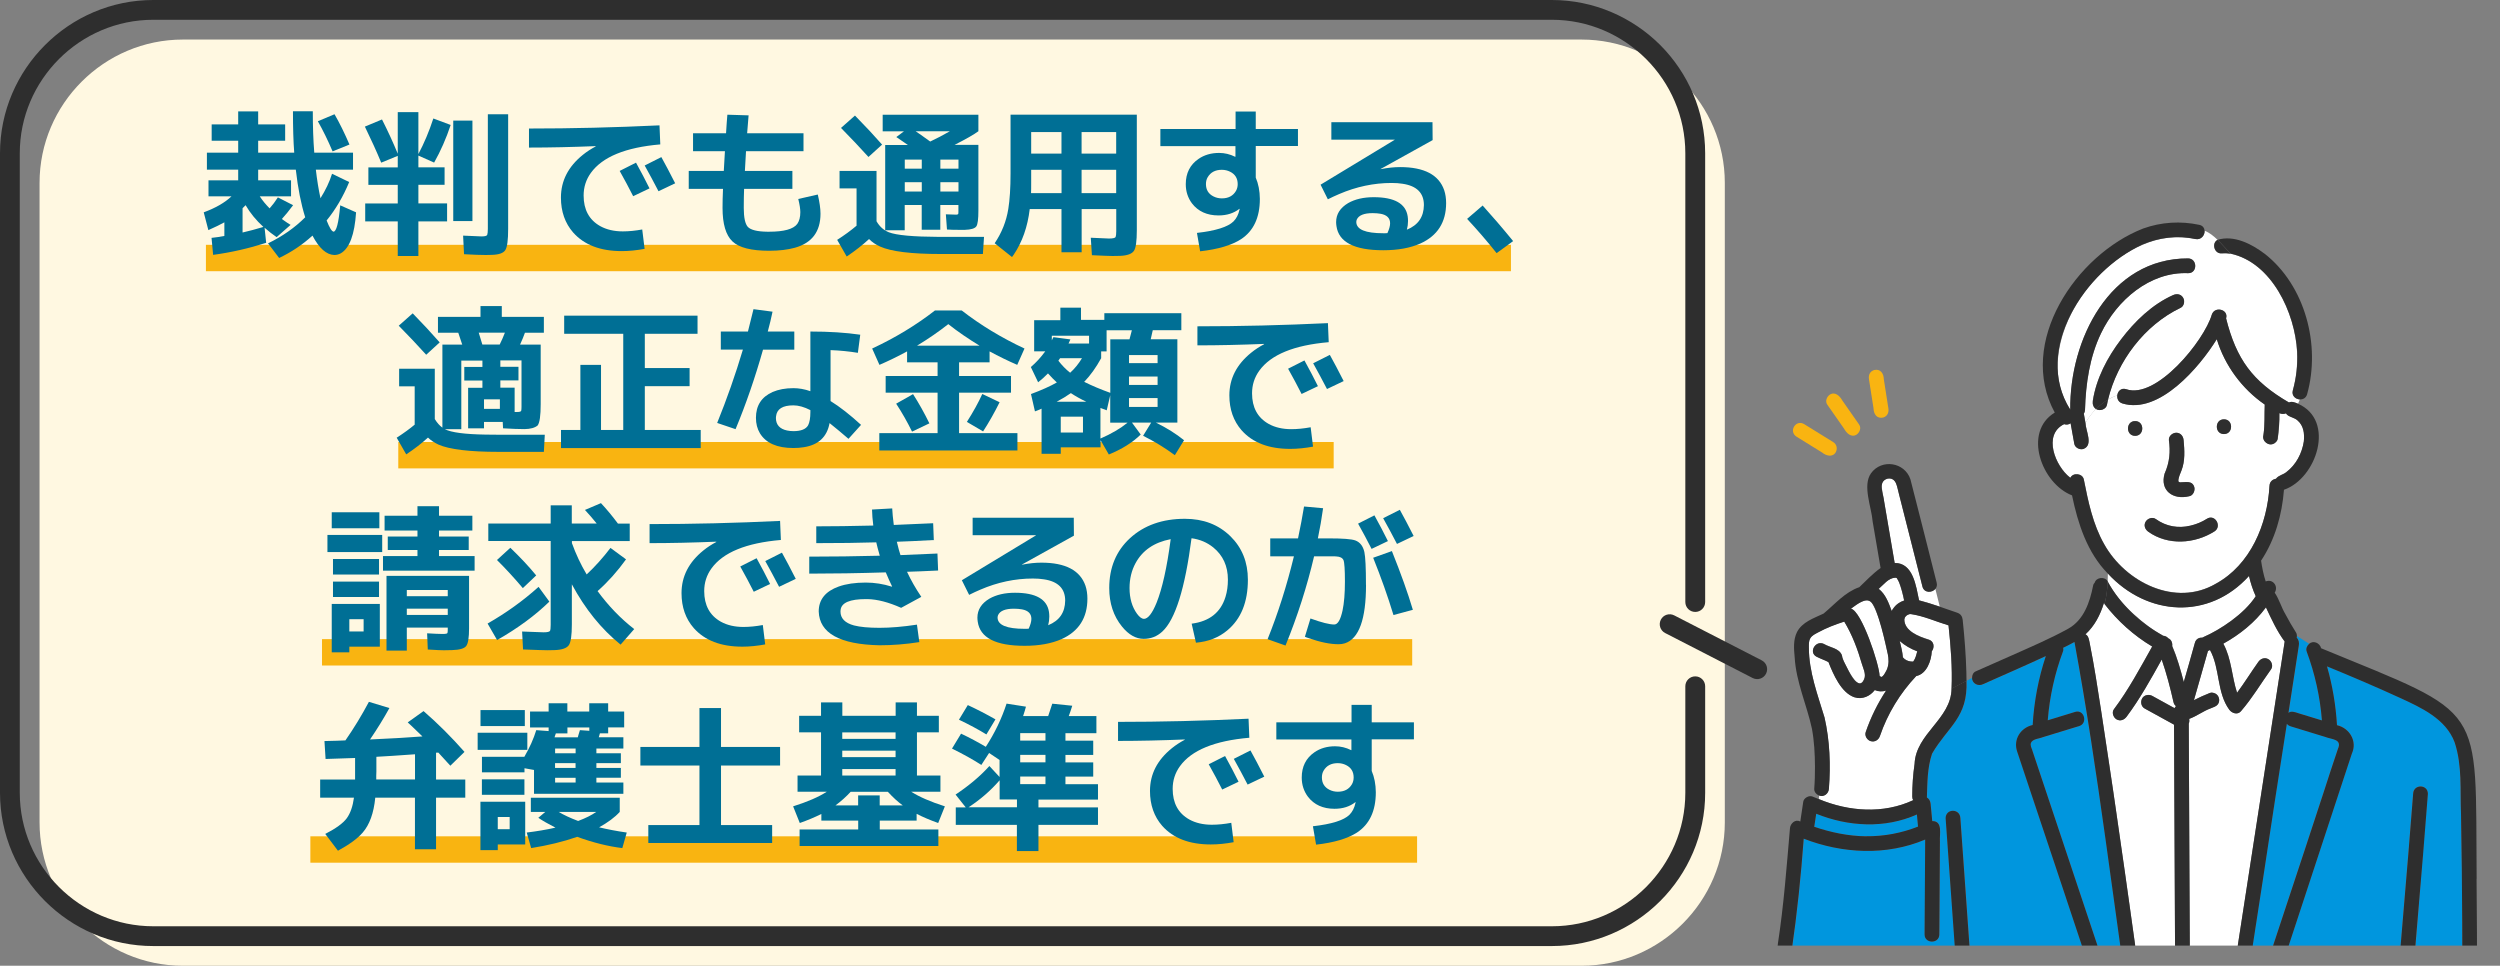 <?xml version="1.0" encoding="UTF-8"?>
<svg xmlns="http://www.w3.org/2000/svg" xmlns:xlink="http://www.w3.org/1999/xlink" id="_レイヤー_2" viewBox="0 0 377.94 146">
  <rect x="0" y="0" width="377.94" height="146" fill="#808080" stroke="none"/>
  <defs>
    <style>.cls-1{fill:none;}.cls-2{fill:#006f95;}.cls-3{fill:#fff;}.cls-4{fill:#2e2e2e;}.cls-5{fill:#fff8e1;}.cls-6{fill:#0096de;}.cls-7{clip-path:url(#clippath);}.cls-8{fill:#f9b411;}</style>
    <clipPath id="clippath">
      <rect class="cls-1" x="265.94" y="30.95" width="112" height="112"></rect>
    </clipPath>
  </defs>
  <g id="text">
    <path class="cls-5" d="M239.08,5.98H27.65C15.73,5.98,5.98,15.73,5.98,27.65v96.68c0,11.92,9.75,21.67,21.67,21.67h211.43c11.92,0,21.67-9.75,21.67-21.67V27.65c0-11.92-9.75-21.67-21.67-21.67Z"></path>
    <path class="cls-4" d="M234.6,0H23.17C16.8,0,11,2.61,6.81,6.81,2.61,11,0,16.8,0,23.17v96.68c0,6.37,2.61,12.17,6.81,16.37,4.19,4.19,9.99,6.81,16.37,6.8h211.43c6.37,0,12.17-2.61,16.37-6.8,4.19-4.19,6.81-9.99,6.8-16.37v-16.1c0-.83-.67-1.5-1.5-1.5s-1.5.67-1.5,1.5v16.1c0,5.55-2.27,10.58-5.93,14.25-3.66,3.66-8.7,5.93-14.25,5.93H23.17c-5.55,0-10.58-2.27-14.25-5.93-3.66-3.66-5.93-8.7-5.93-14.25V23.17c0-5.55,2.27-10.58,5.93-14.25,3.66-3.66,8.7-5.93,14.25-5.93h211.43c5.55,0,10.58,2.27,14.25,5.93,3.66,3.66,5.93,8.7,5.93,14.25v67.84h0c0,.83.67,1.5,1.5,1.5s1.5-.67,1.5-1.5V23.17c0-6.37-2.61-12.17-6.8-16.37C246.77,2.61,240.97,0,234.6,0h0Z"></path>
    <path class="cls-4" d="M251.73,95.7l13.23,6.8c.74.38,1.64.09,2.02-.65.38-.74.09-1.64-.65-2.02l-13.23-6.8c-.74-.38-1.64-.09-2.02.65-.38.74-.09,1.64.65,2.02Z"></path>
    <g class="cls-7">
      <path class="cls-6" d="M286.4,87.33c.05,0,.03,0,0,0h0Z"></path>
      <path class="cls-3" d="M285.38,98.84c-.63-2.59-1.04-5.37-2.4-7.7-.72-1.07-2.44.34-3.16.87,1.6.34,4.28,8.44,4.33,10.16.06.04.12.08.18.13.3.25.91-1.04.97-1.2.28-.75.25-1.5.09-2.27Z"></path>
      <path class="cls-6" d="M286.71,87.37c-.05-.04-.04-.02,0,0h0Z"></path>
      <path class="cls-6" d="M288.26,99.84s.02,0,.02,0c-.07-.03-.14-.05-.02,0Z"></path>
      <path class="cls-3" d="M286.78,87.44s-.04-.04-.06-.07c-.05-.01-.18-.03-.19-.04-1.07.05-1.76,1.05-2.52,1.69,1.06.81,1.52,2.15,1.97,3.35.38-.78,1.11-1.35,1.87-1.58-.18-.9-.48-2.06-.78-2.8-.08-.19-.19-.37-.29-.55Z"></path>
      <path class="cls-6" d="M287.1,88.05s.01.03.02.05c-.01-.03-.02-.05-.03-.08,0,0,0,.02,0,.03Z"></path>
      <path class="cls-6" d="M287.07,87.99s.01.03.02.04c0-.01-.01-.03-.02-.04Z"></path>
      <path class="cls-6" d="M288.37,99.89s0,0-.02-.01c0,0,.02,0,.02.01Z"></path>
      <path class="cls-6" d="M289.97,124.96c-.06-.61-.12-1.22-.17-1.83-4.83,2.16-10.38,1.84-15.22-.11l-.3,1.97c5.03,1.79,10.7,2.01,15.69-.03Z"></path>
      <path class="cls-6" d="M329.36,72.84c-.04-.06-.03-.03,0,0h0Z"></path>
      <path class="cls-6" d="M289.28,99.95s-.01.02-.02.03c0-.01.01-.02.02-.03Z"></path>
      <path class="cls-3" d="M287.68,99.38c.06.05.11.1.16.16,0-.01.02,0,.08.09.36.29.86.4,1.31.39.05-.08.08-.12.05-.07.31-.43.43-.97.56-1.48-.95-.36-1.89-.89-2.64-1.56.21.82.41,1.65.48,2.48Z"></path>
      <path class="cls-6" d="M289.23,100.02s0,0,0,0c0-.01.02-.03.03-.04,0,.01-.02.03-.03.04Z"></path>
      <path class="cls-6" d="M287.92,99.63s0,0,0,0c0,0-.01,0-.02-.01,0,0,.01.01.02.02Z"></path>
      <path class="cls-6" d="M288.03,99.74c-.06-.05-.09-.08-.11-.11,0,0,0,0,0,0,.04.03.07.06.11.1Z"></path>
      <path class="cls-6" d="M287.89,99.61s-.03-.04-.05-.06c0,0,.03.05.06.08,0,0,0,0,0-.01,0,0,0,0,0,0Z"></path>
      <path class="cls-6" d="M287.92,99.65s.04.05.05.08c-.02-.03-.03-.06-.05-.09,0,0-.02-.02-.03-.02,0,.01.02.02.02.03Z"></path>
      <path class="cls-6" d="M372.25,156.41c-.03-11.11.03-22.23-.21-33.34-.15-3.66.21-7.33-.97-10.88-1.32-3.53-5.01-5.22-8.26-6.71-3.66-1.69-7.32-3.24-11.03-4.76.83,2.9,1.34,5.88,1.51,8.89,1.91.45,3.11,2.43,2.25,4.29-.84,2.55-1.68,5.1-2.52,7.65-3.51,10.67-7.02,21.35-10.53,32.02-.45,1.36-2.6.77-2.15-.59,3.55-10.95,7.23-21.87,10.8-32.82.76-2.32,1.5-4.65,2.29-6.97.68-1.49-.99-1.42-1.94-1.81-1.74-.53-3.48-1.06-5.22-1.6-.25-.08-.44-.21-.56-.38-2.52,15.89-4.79,31.86-7.43,47.71h23.69c-.11-.17-.18-.37-.16-.58.93-12.19,2.06-24.36,2.99-36.55.07-1.46,2.19-1.47,2.23,0-1.08,12.36-1.84,24.83-3.18,37.13h8.54c-.12-.18-.17-.46-.16-.71Z"></path>
      <path class="cls-3" d="M322.65,92.91c1.33,1.23,2.78,2.34,4.38,3.19.29.02.57.14.76.38.46.18.67.7.6,1.18.76,1.75,1.27,3.59,1.75,5.43.57-1.97,1.14-3.94,1.68-5.92.16-.59.64-.82,1.11-.78.06-.04.13-.07.2-.1,2.52-1.1,6.14-3.47,7.89-6.17-.45-.99-.78-2.01-1.02-3.06-6.06,6.69-15.37,6.1-21.34-.37,0,.4-.01.8-.03,1.21.99,1.91,2.43,3.56,4.01,5.02Z"></path>
      <path class="cls-3" d="M348.31,65.45c-.14-1.2-.88-2.15-2.09-2.49-.3-.09-.5-.27-.62-.48-.31.13-.67.12-1-.03.02,1.3-.08,2.61-.26,3.9-.04.28-.29.52-.51.67-.83.52-1.9-.33-1.64-1.26-.04.26-.04.31-.04.26.26-1.6.17-3.27.23-4.87-3.43-2.35-6.04-5.9-7.25-9.88-2.6,4.22-8.71,11.42-14.28,9.71-.6-.2-.82-.73-.76-1.22-.49.16-.96.38-1.42.65-.05.26-.11.51-.15.77-.12.71-1.11,1.03-1.66.65-.62.62-1.16,1.33-1.58,2.09.03,1.19,1.23,3.36-.32,3.93-.54.17-1.27-.2-1.37-.78-.18-1.04-.37-2.08-.56-3.11-.29.23-.67.25-.98.14-3.27,1.6-1.32,6.37.89,8.07-.11-.09-.02-.01.06.04.41-.83,1.84-.66,2.03.26.66,3.34,1.37,6.79,3.07,9.77,3.2,5.75,10.76,9.57,16.88,5.99,5.26-2.87,7.81-9,8.12-14.81.03-.63.49-.98.98-1.06.36-.52,1.1-.61,1.57-1.01,1.48-1.13,2.36-2.84,2.64-4.63.03-.41.06-.86,0-1.28ZM327.25,71.56c.74-1.69.87-3.26.63-5.03-.05-.6.55-1.11,1.11-1.11.64,0,1.06.51,1.11,1.11.14,1.53.25,3.16-.33,4.62-.18.45-.4.92-.46,1.39,0,.08,0,.17.02.24-.05-.12.01.07.05.08.07.03.15.04.2.06.8,0,1.84-.32,2.14.73.15.53-.18,1.28-.78,1.37-2.44.59-4.47-.85-3.7-3.46ZM322.78,65.88c-1.44,0-1.43-2.23,0-2.23s1.43,2.23,0,2.23ZM334.76,80.35c-3,1.89-7.03,2.15-9.99.04-.49-.35-.73-.96-.4-1.52.28-.49,1.03-.75,1.52-.4,1.36.97,2.77,1.31,4.39,1.16,1.19-.15,2.35-.55,3.36-1.2,1.22-.77,2.34,1.16,1.12,1.92ZM336.21,65.62c-1.44,0-1.43-2.23,0-2.23s1.43,2.23,0,2.23Z"></path>
      <path class="cls-3" d="M290.62,88.66c-1.3-5.11-2.59-10.22-3.89-15.34-.31-1.49-2.4-1.21-2.27.3.63,3.83,1.32,7.65,1.96,11.48,2.82-.02,3.23,3.51,3.69,5.65,1.06.27,2.1.61,3.14.96l-.68-2.71c-.51.62-1.7.66-1.96-.35Z"></path>
      <path class="cls-3" d="M331.9,36.13c-12-2.8-25.99,15.12-18.92,25.79-.12-10.53,5.94-22.9,17.82-22.86,1.43.03,1.43,2.26,0,2.23-5.79-.25-10.78,4.09-13.17,9.09-1.72,3.57-2.31,7.64-2.42,11.57,0,.23-.07.42-.18.58.08.47.17.94.25,1.41.43-.76.97-1.47,1.58-2.09-.41-.26-.56-.75-.49-1.24.52-3.39,2.21-6.6,4.27-9.3,2.08-2.73,4.69-5.27,7.86-6.69.55-.25,1.19-.17,1.52.4.28.48.15,1.28-.4,1.52-5.44,2.62-9.55,8.05-10.96,13.88.45-.27.93-.49,1.42-.65.07-.62.59-1.18,1.35-.93,4.56,1.59,11.8-7.34,12.94-11.27.45-1.34,2.57-.78,2.16.56,1.56,6.18,3.98,9.5,9.51,12.72.4-.23.96.01,1.37.19.08-.22.17-.43.27-.65-.65-.03-1.3-.56-1.07-1.37.53-1.9.74-3.85.65-5.82-.31-5.89-3.82-13.51-10.07-14.85.06.06.12.13.18.19-.06-.06-.12-.12-.18-.19-.45-.07-.9-.09-1.37-.05-1.08.07-1.53-1.55-.58-2.04-.59-.58-1.22-1.08-1.96-1.39.05.68-.52,1.45-1.39,1.26Z"></path>
      <path class="cls-6" d="M347.22,96.41c.32.29.4.78.31,1.22-.51,3.38-1.05,6.76-1.56,10.14.37-.33,1-.12,1.46.04,1.2.37,2.4.73,3.6,1.1-.28-3.57-1.06-7.07-2.31-10.43-.15-.42.05-.88.38-1.15l-1.83-1.17c0,.09-.01.18-.03.26Z"></path>
      <path class="cls-6" d="M322.47,156.74c-2.85-19.9-5.27-39.89-8.86-59.68-.56.31-1.13.6-1.71.88.04.18.05.36-.02.53-1.25,3.36-2.03,6.86-2.31,10.43,1.38-.42,2.77-.85,4.15-1.27,1.38-.42,1.96,1.73.59,2.15-.15.04-.29.09-.44.13-1.86.57-3.73,1.14-5.59,1.71-1.01.24-1.62.54-1.09,1.66,4.01,12.01,8.02,24.02,12.03,36.03.47,1.43-1.83,1.94-2.18.5-2.13-6.27-4.17-12.56-6.29-18.83-1.33-3.99-2.66-7.98-4-11.97-.6-1.79-1.19-3.59-1.79-5.37-.63-1.82.5-3.61,2.34-4.03.21-3.54.87-7.05,1.99-10.42-3.14,1.46-6.32,2.84-9.49,4.25-.73.38-1.69-.07-1.66-.96l-.84.44c.23,5.56-2.79,6.87-5.2,11.01-.73,2.15-.71,4.4-.78,6.63.3.18.52.52.56.94.08.88.17,1.75.25,2.63,1.64-.03,1.08,2.02,1.16,3.09-.03,4.68-.06,9.37-.09,14.05,0,1.44-2.24,1.43-2.23,0,.03-4.78.06-9.57.09-14.35-5.83,2.48-12.52,2.14-18.36-.13-.43,5.66-1,11.31-1.82,16.92-.5,4.56-1.26,9.45-.32,13.95.9,3.64,3.62,6.79,7.04,8.32,2.98,1.16,6.45-.14,8.93-1.94,3.79-3.06,6.06-11.38,6.85-16.15.15-.87,1.51-1.09,1.95-.37l.42-1.4c-.53-7.48-1.07-14.97-1.6-22.45.02-1.45,2.17-1.47,2.23,0,.52,7.24,1.03,14.49,1.55,21.73.26,3.71.53,7.42.79,11.13.02.21-.05.41-.16.58h24.06c-.07-.11-.11-.24-.12-.38Z"></path>
      <path class="cls-3" d="M342.56,91.81c-1.68,2.28-3.94,4.1-6.45,5.49,1.25,2.27,1.28,4.99,2.08,7.42,1.14-1.51,2.12-3.13,3.22-4.67.35-.49.96-.73,1.52-.4.49.28.75,1.03.4,1.52-1.52,2.12-2.84,4.38-4.56,6.35-.52.6-1.35.3-1.75-.23-1.92-2.62-1.39-6.24-2.92-9.03-.1.04-.21.09-.31.14-.69,2.48-1.42,4.96-2.12,7.44.78-.4,1.59-.77,2.41-1.09.27-.11.61-.02.86.11.52.29.71,1.02.4,1.52-.24.42-.71.51-1.12.69-1.14.41-2.14,1.2-3.27,1.6.05.24.03.49-.06.72.03,7.42.07,14.83.1,22.25.02,4.14.04,8.28.06,12.42,0,1.44-2.22,1.43-2.23,0-.05-11.51-.11-23.02-.16-34.52-1.47-.81-2.95-1.62-4.42-2.43-.55-.3-.68-1-.4-1.52.29-.54,1.01-.68,1.52-.4,1.13.62,2.25,1.24,3.38,1.86.05-.12.13-.23.22-.31-.18-.13-.32-.33-.38-.61-.49-2.16-1.06-4.33-1.78-6.43-1.65,2.95-3.29,5.93-5.31,8.64-.36.48-.96.73-1.52.4-.48-.28-.76-1.04-.4-1.52,2.22-2.97,3.98-6.26,5.79-9.49-2.79-1.66-5.23-3.86-7.21-6.43-.11.38-.22.77-.38,1.15.15-.38.27-.77.38-1.15-.03-.04-.07-.08-.1-.12-.54,1.76-1.41,3.48-2.79,4.72.49.21.55.91.66,1.41.68,3.35,1.19,6.74,1.71,10.12.78,5.03,1.53,10.06,2.26,15.09,1.38,9.52,2.72,19.05,4.03,28.58.24,1.72.47,3.43.71,5.15.04.31,0,.63-.14.88h11.9c-.16-.28-.19-.64-.13-.98.36-2.4.74-4.79,1.11-7.19,2.67-17.33,5.35-34.65,8.02-51.98-1.18-1.57-2-3.39-2.83-5.16Z"></path>
      <path class="cls-3" d="M294.85,104.19l.18-.1c.13-3.18-.13-6.4-.46-9.57-1.89-.57-3.78-1.44-5.73-1.71-.16,0-.06,0-.25.04-.23.06-.19.08-.36.18-.02.03-.21.22-.1.08-.2.24-.16.24-.24.51,0,1.76,2.2,2.6,3.63,3.04.9.23.97,1.22.52,1.78-.08,1.43-.77,3.42-2.35,3.74-2.45,2.6-4.33,5.69-5.49,9.07-.2.57-.76.95-1.37.78-.55-.15-.97-.8-.78-1.37.76-2.22,1.8-4.33,3.08-6.28-.58.18-1.17.15-1.71-.08-.71.93-1.86,1.47-3.07,1.09-2-.67-3.2-3.47-3.93-5.32-.58-.31-1.21-.51-1.79-.81-1.28-.65-.15-2.57,1.12-1.92.88.54,2.26.63,2.69,1.67.2.72-.08-.11.06.31.19.64.53,1.24.84,1.83.5.94,1.86,3.5,2.55,1.25.14-.66-.24-1.42-.42-2.04-.65-2.23-1.46-4.42-2.67-6.41-1.36.43-2.69.94-3.95,1.63-.43.23-.91.43-1.17.87-.27.44-.24.93-.23,1.42,0,3.67,1.33,7.13,2.37,10.59.79,3.5.93,7.17.66,10.74-.03.73-.75,1.33-1.48,1.04l-.03.57c4.53,1.89,9.74,2.27,14.25.16-.09-.15-.14-.33-.14-.55,0-1.65.11-3.3.35-4.93.2-4.62,5.54-6.78,5.59-11.39l-.18.1Z"></path>
      <path class="cls-4" d="M324.63,156.24c-2.24-16.29-4.49-32.57-6.99-48.82-.53-3.38-1.04-6.77-1.71-10.12-.1-.49-.17-1.2-.66-1.41,1.38-1.25,2.26-2.96,2.79-4.72.03.04.07.08.1.12.31-1.13.43-2.27.48-3.4-.43-.77-1.72-.64-1.97.19-.12.12-.21.27-.24.45-.5,2.52-1.4,5.21-3.79,6.53-2.71,1.49-5.58,2.72-8.41,3.98-1.85.83-3.71,1.64-5.56,2.46-.37.16-.54.57-.54.97l2.06-1.08-2.06,1.08c-.02.88.94,1.33,1.66.96,3.17-1.41,6.35-2.79,9.49-4.25-1.12,3.37-1.78,6.87-1.99,10.42-1.84.42-2.97,2.21-2.34,4.03.61,1.79,1.2,3.58,1.79,5.37,1.33,3.99,2.66,7.98,4,11.97,2.11,6.27,4.16,12.57,6.29,18.83.35,1.44,2.65.94,2.18-.5-4.01-12.01-8.02-24.02-12.03-36.03-.52-1.12.07-1.42,1.1-1.66,1.86-.57,3.73-1.14,5.59-1.71.15-.04.29-.09.44-.13,1.37-.42.78-2.57-.59-2.15-1.38.42-2.77.85-4.15,1.27.28-3.57,1.06-7.07,2.31-10.43.07-.18.06-.36.02-.53.58-.28,1.15-.57,1.71-.88,3.67,19.9,5.92,40.08,8.98,60.05h1.9c.14-.25.18-.56.14-.88Z"></path>
      <path class="cls-4" d="M374.41,132.88c-.23-26.86,1.62-24.52-23.51-34.88-.19-.78-1.15-1.25-1.81-.67l3.78,2.41-3.78-2.41c-.33.28-.53.74-.38,1.15,1.25,3.36,2.03,6.86,2.31,10.43-1.2-.37-2.4-.73-3.6-1.1-.46-.16-1.08-.37-1.46-.04.52-3.38,1.05-6.76,1.56-10.14.09-.44,0-.92-.31-1.22.02-.09.03-.17.03-.26l-2.15-1.37,2.15,1.37c0-.19-.04-.38-.15-.55-.57-.9-1.11-1.83-1.61-2.78-.61-1.03-.93-2.24-1.6-3.22.6-.94-.26-2.14-1.36-1.7-.34-1.02-.54-2.08-.7-3.14,2.11-3.18,3.17-6.94,3.46-10.72,4.95-1.7,7.83-10.48,2.13-13-.14.37-.24.74-.24,1.1,0-.37.1-.74.24-1.1-.41-.18-.97-.42-1.37-.19-5.54-3.22-7.95-6.54-9.51-12.72.41-1.34-1.71-1.91-2.16-.56-1.14,3.91-8.37,12.85-12.94,11.27-.76-.25-1.28.31-1.35.93.41-.14.82-.24,1.25-.29-.42.05-.84.15-1.25.29-.06.49.16,1.02.76,1.22,5.57,1.71,11.67-5.48,14.28-9.71,1.21,3.98,3.82,7.52,7.25,9.88-.07,1.47.04,2.97-.18,4.44-.02.15-.1.81-.02.17-.27.93.81,1.77,1.64,1.26.22-.14.47-.39.51-.67.18-1.29.28-2.6.26-3.9.33.15.69.16,1,.03.32.57,1.4.65,1.79,1.11.89.77,1.03,2.04.91,3.15-.28,1.79-1.16,3.5-2.64,4.63-.47.41-1.21.49-1.57,1.01-.49.07-.95.42-.98,1.06-.32,5.8-2.86,11.94-8.12,14.81-6.12,3.58-13.69-.25-16.88-5.99-1.7-2.99-2.41-6.44-3.07-9.77-.18-.93-1.63-1.1-2.03-.26-.08-.05-.17-.13-.06-.04-2.21-1.7-4.16-6.47-.89-8.07.31.11.69.09.98-.14.19,1.04.37,2.08.56,3.11.1.58.83.95,1.37.78,1.56-.56.35-2.74.32-3.93-.56.99-.93,2.05-1.07,3.13.13-1.07.51-2.14,1.07-3.13-.08-.47-.17-.94-.25-1.41.1-.16.17-.35.18-.58.11-3.93.7-8,2.42-11.57,2.39-5,7.38-9.33,13.17-9.09,1.43.03,1.43-2.2,0-2.23-11.88-.04-17.94,12.33-17.82,22.86-5.69-9.1,2.26-20.95,10.85-24.93,2.54-1.11,5.36-1.43,8.07-.86.87.18,1.44-.59,1.39-1.26-.51-.21-1.06-.34-1.7-.34.63,0,1.19.13,1.7.34-.03-.4-.27-.78-.8-.89-2.82-.6-5.74-.43-8.47.55-10.14,3.94-19.15,17.25-13.38,27.83-4.87,2.96-1.98,10.75,2.61,12.52.89,4.27,2.29,8.64,5.41,11.82,0-.31,0-.62,0-.92,0,.31,0,.62,0,.92,5.98,6.47,15.29,7.06,21.34.37.24,1.05.57,2.07,1.02,3.06-1.74,2.69-5.37,5.07-7.89,6.17-.07.03-.14.06-.2.1-.47-.03-.95.19-1.11.78-.54,1.98-1.12,3.95-1.68,5.92-.48-1.83-1-3.68-1.75-5.43.07-.47-.14-1-.6-1.18-.19-.24-.47-.36-.76-.38-3.42-1.93-6.5-4.74-8.39-8.21-.05,1.13-.17,2.27-.48,3.4,1.98,2.57,4.42,4.77,7.21,6.43-1.81,3.23-3.57,6.53-5.79,9.49-.36.48-.08,1.24.4,1.52.57.33,1.16.08,1.52-.4,2.02-2.7,3.67-5.68,5.31-8.64.73,2.1,1.29,4.26,1.78,6.43.06.28.2.48.38.61-.09.09-.17.19-.22.31-1.13-.62-2.25-1.24-3.38-1.86-.51-.28-1.24-.14-1.52.4-.28.52-.15,1.22.4,1.52,1.47.81,2.95,1.62,4.42,2.43.05,11.51.11,23.02.16,34.52,0,1.43,2.23,1.44,2.23,0-.02-4.14-.04-8.28-.06-12.42-.03-7.42-.07-14.83-.1-22.25.09-.23.12-.48.06-.72,1.13-.4,2.12-1.19,3.27-1.6.41-.18.88-.28,1.12-.69.31-.5.12-1.24-.4-1.52-.25-.13-.58-.22-.86-.11-.82.32-1.63.69-2.41,1.09.7-2.48,1.43-4.95,2.12-7.44.1-.04.21-.09.31-.14,1.54,2.79,1,6.41,2.92,9.03.4.52,1.23.82,1.75.23,1.71-1.98,3.04-4.23,4.56-6.35.35-.49.09-1.24-.4-1.52-.56-.33-1.17-.09-1.52.4-1.1,1.54-2.09,3.16-3.22,4.67-.8-2.43-.83-5.15-2.08-7.42,2.51-1.39,4.77-3.21,6.45-5.49.83,1.77,1.66,3.59,2.83,5.16-2.67,17.33-5.35,34.65-8.02,51.98-.37,2.4-.75,4.79-1.11,7.19-.07.33-.04.7.13.98h1.9c2.64-15.85,4.91-31.82,7.43-47.71.13.17.31.3.56.38,1.74.53,3.48,1.06,5.22,1.6.95.39,2.62.3,1.94,1.81-.79,2.31-1.53,4.65-2.29,6.97-3.57,10.95-7.25,21.87-10.8,32.82-.45,1.37,1.7,1.95,2.15.59,3.51-10.67,7.02-21.35,10.53-32.02.84-2.55,1.68-5.1,2.52-7.65.85-1.85-.34-3.85-2.25-4.29-.18-3.01-.68-6-1.51-8.89,3.7,1.52,7.37,3.08,11.03,4.76,3.25,1.49,6.94,3.19,8.26,6.71,1.18,3.55.82,7.22.97,10.88.05,2.75.09,5.51.12,8.26.06,5.45.08,10.91.09,16.36,0,2.9-.08,5.82,0,8.72-.02.25.04.54.16.71h1.9c.1-.16.16-.35.16-.58,0-2.49,0-4.97,0-7.46,0-5.4-.03-10.8-.08-16.2Z"></path>
      <path class="cls-4" d="M298.7,156.54c-.78-10.96-1.56-21.91-2.34-32.87-.07-1.46-2.19-1.47-2.23,0,.53,7.48,1.07,14.97,1.6,22.45l.52-1.72-.52,1.72c.15,2.12.3,4.24.45,6.36.21,1.53.01,3.18.48,4.64h1.88c.11-.17.18-.37.16-.58Z"></path>
      <path class="cls-4" d="M287.1,88.05s-.02-.04-.03-.07c-.02-.04-.03-.05.03.07Z"></path>
      <path class="cls-4" d="M289.24,100.01s.03-.04.04-.06c.02-.04.02-.04-.04.06Z"></path>
      <path class="cls-4" d="M287.84,99.54s.03.04.05.06c0,0,0,0,0,0,0,0,0,0,0,.01,0,0,.02.02.03.02,0,0,0,0,0,0,0,0-.01-.01-.02-.02,0,0,0,0,.02.01-.05-.08-.08-.1-.08-.09Z"></path>
      <path class="cls-4" d="M295.03,104.1c-.05,4.61-5.4,6.77-5.59,11.39-.24,1.63-.35,3.29-.35,4.93,0,.22.06.4.14.55-4.51,2.11-9.73,1.72-14.25-.16l-.1,1.96.1-1.96c-.34-.13-.67-.26-1-.4-.51-.21-1.29.24-1.37.78-.15,1-.3,2.01-.45,3.01-.75-.43-1.51.3-1.56,1.01-.5,5.8-.93,11.58-1.81,17.34-.83,7.35-2.62,16.19,3.13,22.05,1.81,1.95,4.32,3.69,7.01,3.99,3.74.32,7.66-1.34,10.27-4,2.55-2.73,6.89-13.54,6.11-17.07l-1.09,3.62,1.09-3.62c-.44-.73-1.8-.51-1.95.37-.78,4.76-3.06,13.08-6.85,16.15-2.47,1.8-5.95,3.1-8.93,1.94-3.42-1.52-6.14-4.67-7.04-8.32-.93-4.5-.18-9.39.32-13.95.82-5.62,1.4-11.26,1.82-16.92,5.84,2.27,12.53,2.61,18.36.13-.03,4.78-.06,9.57-.09,14.35,0,1.43,2.22,1.44,2.23,0,.03-4.68.06-9.37.09-14.05-.08-1.08.48-3.12-1.16-3.09-.08-.88-.17-1.75-.25-2.63-.04-.43-.26-.76-.56-.94.07-2.22.06-4.48.78-6.63,2.42-4.14,5.44-5.45,5.2-11.01l-2.26,1.18ZM282.13,126.43c-2.69-.03-5.32-.58-7.86-1.44l.3-1.97c4.85,1.96,10.4,2.27,15.22.11.06.61.12,1.22.17,1.83-2.49.98-5.14,1.49-7.84,1.46Z"></path>
      <path class="cls-4" d="M297.27,101.7c-.07-2.67-.28-5.34-.56-8-.06-.52-.31-.9-.82-1.07-.87-.3-1.75-.61-2.63-.91l.45,1.78-.45-1.78c-1.04-.35-2.09-.69-3.14-.96-.46-2.14-.88-5.67-3.69-5.65-.53-3.12-1.07-6.25-1.6-9.37-.1-1.09-1-2.88.48-3.37,1.44-.32,1.51,1.47,1.8,2.44.66,2.6,1.32,5.2,1.98,7.8.51,2.02,1.03,4.04,1.54,6.07.26,1.01,1.45.97,1.96.35l-.91-3.65.91,3.65c.19-.24.29-.56.19-.94-1.33-5.21-2.62-10.43-3.97-15.63-.87-2.6-4.36-3.13-5.96-.91-1.32,1.87.08,5.11.25,7.29.4,2.34.8,4.69,1.2,7.03-1.18.83-2.17,1.91-3.22,2.9-2.16.74-3.69,2.57-5.4,3.99-1.47.7-3.23,1.26-4.02,2.8-.58,1.17-.47,2.53-.35,3.79.21,3.75,1.83,7.19,2.61,10.81.35,1.89.45,3.83.46,5.75,0,1.11-.02,2.22-.11,3.32-.04.47.32.88.74,1.04l.12-2.31-.12,2.31c.73.29,1.45-.3,1.48-1.04.28-3.58.14-7.24-.66-10.74-1.04-3.46-2.37-6.92-2.37-10.59,0-.5-.03-.98.23-1.42.26-.43.74-.63,1.17-.87,1.26-.69,2.58-1.19,3.95-1.63,1.21,1.99,2.02,4.18,2.67,6.41.19.62.56,1.38.42,2.04-.07.36-.35.89-.74.9-1.04-.12-1.93-2.49-2.43-3.37-.12-.25-.14-.37-.23-.61-.14-.42.14.41-.06-.31-.43-1.05-1.81-1.14-2.69-1.67-1.27-.65-2.4,1.27-1.12,1.92.58.3,1.21.5,1.79.81.73,1.85,1.93,4.65,3.93,5.32,1.21.37,2.36-.17,3.07-1.09.54.23,1.13.27,1.71.08-1.28,1.95-2.32,4.06-3.08,6.28-.19.57.22,1.22.78,1.37.61.17,1.18-.21,1.37-.78,1.15-3.38,3.04-6.47,5.49-9.07,1.58-.32,2.28-2.31,2.35-3.74.44-.57.38-1.55-.52-1.78-1.43-.44-3.64-1.29-3.63-3.04.08-.28.04-.27.24-.51-.11.14.08-.05.1-.08.17-.09.13-.11.36-.18.19-.05.09-.04.25-.04,1.95.27,3.84,1.14,5.73,1.71.34,3.17.6,6.39.46,9.57l2.26-1.18c0-.41-.01-.81-.02-1.22ZM286.71,87.37h0s-.05-.04,0,0ZM286.4,87.33s.05,0,0,0h0ZM285.3,101.11c-.06.16-.68,1.45-.97,1.2-.06-.05-.12-.09-.18-.13-.04-1.71-2.71-9.81-4.33-10.16,2.7-2.04,3.19-1.62,4.18,1.44.56,1.75,1,3.59,1.38,5.39.16.77.19,1.52-.09,2.27ZM286.17,92.04c-.07.11-.13.22-.19.33-.45-1.19-.92-2.54-1.97-3.35.76-.63,1.45-1.64,2.52-1.69,0,0,.14.03.19.04.02.03.05.05.06.07.13.21.25.43.35.66-.01-.02-.02-.04-.02-.05.34.88.57,1.8.76,2.73-.66.21-1.25.61-1.68,1.25ZM288.26,99.84c-.11-.04-.05-.02.02,0,0,0-.02,0-.02,0ZM288.35,99.88s.02,0,.02.01c0,0,0,0-.02-.01ZM289.84,98.47c-.14.54-.27,1.1-.61,1.55,0,0,0,0,0,0,0,0,0,0,0,0,0,0,0,0,0,0-.46.02-.95-.1-1.31-.39,0,0,0,0,0,0,.02.02.06.05.11.11-.03-.03-.07-.06-.11-.1.01.02.03.05.05.09-.02-.04-.05-.08-.08-.11-.03-.02-.06-.07-.06-.08-.05-.06-.1-.12-.16-.16-.07-.83-.28-1.65-.48-2.48.75.67,1.68,1.2,2.64,1.56Z"></path>
      <path class="cls-4" d="M364.05,156.54c.93-12.19,2.07-24.36,2.99-36.55-.02-1.45-2.17-1.47-2.23,0-.93,12.19-2.07,24.36-2.99,36.55-.02.21.05.41.16.58h1.88c.1-.17.17-.37.19-.58Z"></path>
      <path class="cls-4" d="M330.04,45.01c-.33-.57-.97-.65-1.52-.4-3.17,1.42-5.79,3.96-7.86,6.69-2.05,2.7-3.75,5.91-4.27,9.3-.07.49.08.98.49,1.24.55-.55,1.16-1.04,1.81-1.42,1.41-5.83,5.51-11.27,10.96-13.88.55-.25.68-1.04.4-1.52Z"></path>
      <path class="cls-4" d="M316.87,61.83c.55.39,1.54.06,1.66-.65.04-.26.1-.52.15-.77-.66.38-1.26.87-1.81,1.42Z"></path>
      <path class="cls-4" d="M335.25,36.26c-.95.49-.5,2.11.58,2.04.47-.04.93-.02,1.37.05-.67-.7-1.29-1.44-1.96-2.09Z"></path>
      <path class="cls-4" d="M342.34,38.35c-1.95-1.47-4.61-2.85-7.09-2.1.66.65,1.28,1.39,1.96,2.09,6.25,1.34,9.76,8.97,10.07,14.85.09,1.97-.12,3.92-.65,5.82-.23.81.42,1.35,1.07,1.37.32-.75.63-1.5.38-2.25.25.75-.06,1.5-.38,2.25.46.02.92-.21,1.08-.78,2.07-7.4-.26-16.42-6.44-21.26Z"></path>
      <path class="cls-4" d="M324.37,78.86c-.33.56-.09,1.17.4,1.52,2.96,2.11,6.99,1.85,9.99-.04,1.21-.76.09-2.69-1.12-1.92-.75.48-1.58.82-2.45,1.03-1.86.46-3.7.15-5.29-.99-.49-.35-1.24-.09-1.52.4Z"></path>
      <path class="cls-4" d="M322.78,63.66c-1.43,0-1.44,2.23,0,2.23s1.44-2.23,0-2.23Z"></path>
      <path class="cls-4" d="M336.21,65.62c1.43,0,1.44-2.23,0-2.23s-1.44,2.23,0,2.23Z"></path>
      <path class="cls-4" d="M327.25,71.56c-.77,2.61,1.27,4.05,3.7,3.46.59-.09.92-.84.78-1.37-.3-1.05-1.33-.73-2.14-.73-.05-.02-.14-.03-.2-.06-.04-.01-.1-.2-.05-.08-.03-.07-.03-.16-.02-.24.07-.47.28-.95.46-1.39.58-1.46.47-3.09.33-4.62-.05-.6-.47-1.11-1.11-1.11-.56,0-1.17.51-1.11,1.11.25,1.76.11,3.34-.63,5.03ZM329.36,72.84s-.04-.06,0,0h0Z"></path>
      <path class="cls-8" d="M283.23,61.72c.02.88.5,1.62,1.47,1.4.63-.2.87-.75.78-1.37-.23-1.47-.46-2.94-.69-4.41-.02-.88-.5-1.62-1.47-1.4-.63.2-.87.75-.78,1.37.23,1.47.46,2.94.69,4.41Z"></path>
      <path class="cls-8" d="M278.77,64.79c.37.67,1.07,1.41,1.89.92.47-.31.76-1.01.4-1.52-.84-1.21-1.69-2.42-2.53-3.62-.37-.67-1.07-1.41-1.89-.92-.47.31-.76,1.01-.4,1.52l2.53,3.62Z"></path>
      <path class="cls-8" d="M271.6,66.02c1.29.8,2.58,1.6,3.86,2.39.62.51,1.6.77,2.07-.06.29-.55.13-1.2-.4-1.52-1.47-.91-2.94-1.82-4.41-2.73-1.28-.71-2.36,1.14-1.12,1.92Z"></path>
    </g>
    <rect class="cls-8" x="31.13" y="37.01" width="197.29" height="3.99"></rect>
    <rect class="cls-8" x="60.21" y="66.82" width="141.41" height="3.99"></rect>
    <rect class="cls-8" x="48.68" y="96.62" width="164.81" height="3.99"></rect>
    <rect class="cls-8" x="46.92" y="126.43" width="167.31" height="3.99"></rect>
    <path class="cls-2" d="M50.4,35.03c.45,0,.79-1.31,1.03-3.94v-.05l2.4,1.06c-.22,3.36-.99,5.42-2.3,6.19-.32.18-.65.26-.98.26-1.2-.03-2.3-1.01-3.31-2.93-1.49,1.36-3.17,2.49-5.04,3.38l-1.68-2.21c2.18-1.06,4.05-2.37,5.62-3.94-.62-1.97-1.1-4.37-1.42-7.2h-5.69v1.61h4.97v2.42h-4.73c.43.66.93,1.26,1.49,1.82.43-.48.85-1.03,1.25-1.66l2.3,1.18c-.59.8-1.16,1.5-1.7,2.09.58.42,1.02.71,1.32.89l-2.11,1.85c-.59-.4-1.2-.87-1.82-1.42l.24,2.28c-2.66.85-5.33,1.46-8.02,1.82l-.24-2.57c.62-.06,1.27-.16,1.94-.29v-2.06c-.53.3-1.34.7-2.42,1.18l-.7-2.69c1.79-.66,3.19-1.46,4.2-2.42h-3.48v-2.42h4.49v-1.61h-4.73v-2.57h4.73v-1.8h-4.01v-2.47h4.01v-1.97h3.02v1.97h4.08v2.47h-4.08v1.8h5.45c-.13-1.7-.19-3.78-.19-6.26h3c0,2.3.07,4.39.22,6.26h5.86v2.57h-5.62c.18,1.55.41,2.99.7,4.32.78-1.25,1.37-2.48,1.75-3.7l2.59,1.25c-.91,2.21-2.05,4.14-3.41,5.81.43,1.1.78,1.66,1.03,1.68ZM39.82,34.31c-1.1-1.01-2-2.1-2.69-3.29-.05.05-.2.2-.46.46v3.67c.96-.22,2.01-.5,3.14-.84ZM50.28,22.89c-.69-1.63-1.43-3.15-2.23-4.56l2.52-1.06c.77,1.33,1.52,2.86,2.26,4.58l-2.54,1.03Z"></path>
    <path class="cls-2" d="M67.59,30.76v2.71h-4.34v5.23h-3.12v-5.23h-4.92v-2.71h4.92v-2.81h-4.44v-2.64h4.44v-1.75l-2.5,1.03c-.7-1.7-1.53-3.51-2.47-5.45l2.59-1.08c.9,1.78,1.69,3.5,2.38,5.18v-6.29h3.12v6.34c.86-1.62,1.62-3.41,2.26-5.38l2.62.98c-.67,2.02-1.5,3.91-2.5,5.69l-2.38-1.06v1.78h3.96v2.64h-3.96v2.81h4.34ZM68.52,33.42v-15.19h2.9v15.19h-2.9ZM73.75,17.27h3.07v17.35c0,1.68-.14,2.74-.43,3.19-.29.45-.96.69-2.02.72-.26.02-.56.02-.91.02-.82,0-1.92-.04-3.31-.12l-.14-2.81c1.63.08,2.56.12,2.78.12.5,0,.78-.07.86-.22.06-.16.1-.46.1-.91v-17.35Z"></path>
    <path class="cls-2" d="M79.97,19.43c6.46,0,13.04-.16,19.73-.48l.12,2.88c-5.25.45-8.74,1.88-10.49,4.3-.74,1.02-1.1,2.17-1.1,3.43,0,2.14.84,3.69,2.52,4.63.96.53,2.1.79,3.41.79.93,0,1.9-.1,2.93-.29l.36,2.93c-1.2.22-2.35.34-3.46.34-3.23,0-5.68-.94-7.34-2.81-1.23-1.41-1.85-3.17-1.85-5.28,0-2.53,1.1-4.68,3.31-6.46.59-.48,1.24-.9,1.94-1.27v-.05c-3.5.14-6.86.22-10.08.22v-2.88ZM98.19,28.48l-2.47,1.18c-.64-1.26-1.32-2.54-2.04-3.82l2.47-1.25c.75,1.36,1.43,2.66,2.04,3.89ZM102.07,27.71l-2.52,1.2c-.72-1.39-1.42-2.69-2.09-3.89l2.52-1.27c.59,1.06,1.29,2.38,2.09,3.96Z"></path>
    <path class="cls-2" d="M109.95,17.34l3.22.1c-.08,1.04-.15,1.94-.22,2.71h8.52v2.71h-8.69c-.03.51-.09,1.5-.17,2.98h7.18v2.71h-7.3c-.03.75-.05,1.71-.05,2.88,0,1.47.21,2.43.62,2.88.45.46,1.42.7,2.93.72h.29c2.24,0,3.66-.39,4.25-1.18.3-.43.46-1.02.46-1.78,0-.46-.1-1.13-.31-1.99l2.95-.67c.27,1.15.41,2.12.41,2.9,0,2.7-1.29,4.42-3.86,5.14-1.07.3-2.37.46-3.89.46-2.72,0-4.58-.47-5.57-1.42-.99-.94-1.49-2.63-1.49-5.06,0-.82.02-1.78.07-2.88h-5.18v-2.71h5.3c.08-1.5.14-2.5.17-2.98h-4.82v-2.71h4.99c.03-.34.06-.85.1-1.54.05-.56.08-.98.1-1.27Z"></path>
    <path class="cls-2" d="M126.92,25.84h5.59v7.61c.46.8,1.08,1.35,1.85,1.66,1.15.45,3.66.68,7.54.7h6.86l-.17,2.59h-6.38c-4.45,0-7.5-.38-9.17-1.13-.67-.3-1.22-.68-1.66-1.13-.98.9-2.1,1.78-3.38,2.64l-1.44-2.52c1.1-.7,2.08-1.42,2.93-2.14v-5.64h-2.57v-2.64ZM133.35,21.86l-2.06,1.87c-1.3-1.44-2.68-2.9-4.15-4.39l2.11-1.87c1.62,1.65,2.98,3.11,4.1,4.39ZM133.44,19.84v-2.5h14.47v2.5c-.67.5-1.87,1.18-3.6,2.06h3.6v9.94c0,1.28-.1,2.07-.31,2.38-.22.32-.81.5-1.75.53h-.79c-.8,0-1.43-.02-1.9-.05l-.17-2.3,1.54.05c.21,0,.32-.05.34-.14.02-.08.02-.25.02-.5v-.82h-2.74v3.74h-2.81v-3.74h-2.57v3.82h-2.95v-12.89h3.43c-.16-.11-.4-.28-.72-.5-.46-.32-.81-.55-1.03-.7l1.15-.86h-3.22ZM139.35,25.5v-1.37h-2.57v1.37h2.57ZM139.35,27.54h-2.57v1.42h2.57v-1.42ZM140.62,21.4c.98-.46,1.97-.98,2.98-1.56h-5.18c.37.24,1.1.76,2.21,1.56ZM142.16,25.5h2.74v-1.37h-2.74v1.37ZM142.16,27.54v1.42h2.74v-1.42h-2.74Z"></path>
    <path class="cls-2" d="M152.76,17.34h19.1v17.45c0,1.65-.14,2.69-.43,3.12-.3.46-.99.72-2.06.77-.32.02-.71.02-1.18.02-.42,0-1.46-.04-3.12-.12l-.17-2.64c1.57.08,2.48.12,2.74.12.58,0,.91-.07,1.01-.22.06-.14.1-.44.1-.89v-3.34h-5.23v6.53h-3.05v-6.53h-4.8c-.32,2.69-1.13,4.98-2.42,6.89-.1.13-.18.25-.26.36l-2.62-2.09c1.07-1.58,1.76-3.31,2.06-5.18.22-1.36.34-3.15.34-5.38v-8.88ZM160.47,25.67h-4.58v1.92c0,.74,0,1.27-.02,1.61h4.61v-3.53ZM160.47,23.22v-3.26h-4.58v3.26h4.58ZM163.51,23.22h5.23v-3.26h-5.23v3.26ZM163.51,25.67v3.53h5.23v-3.53h-5.23Z"></path>
    <path class="cls-2" d="M175.44,19.5h11.35v-2.64h3.05v2.64h6.38v2.57h-6.38v4.78c.4.94.61,2.02.62,3.22,0,2.82-.95,4.85-2.86,6.1-1.42.91-3.48,1.52-6.17,1.82l-.48-2.78c2.83-.32,4.67-.9,5.52-1.73.45-.45.75-1.04.91-1.78.02-.02.02-.04.02-.07v-.05l-.02-.02c-.85.67-1.9,1.01-3.17,1.01-1.74,0-3.08-.61-4.01-1.82-.62-.83-.94-1.8-.94-2.9,0-1.66.64-2.94,1.92-3.82.88-.61,1.92-.91,3.12-.91.83,0,1.64.19,2.42.58h.05v-1.61h-11.35v-2.57ZM182.31,27.83c0,.86.38,1.49,1.15,1.87.38.19.8.29,1.25.29.99,0,1.7-.38,2.14-1.13.18-.32.26-.66.26-1.03,0-.86-.38-1.49-1.15-1.87-.38-.19-.8-.29-1.25-.29-.99,0-1.7.38-2.14,1.13-.18.3-.26.65-.26,1.03Z"></path>
    <path class="cls-2" d="M212.69,34.72c1.7-.69,2.55-1.93,2.57-3.72,0-1.82-1.07-2.9-3.22-3.22-.5-.08-1.05-.12-1.66-.12-2.69,0-5.34.56-7.94,1.68-.56.24-1.13.5-1.7.79l-1.1-2.21,11.21-6.79v-.02h-9.58v-2.64h15.29l.02,2.71-7.87,4.37.02.02c1.07-.21,2.05-.31,2.93-.31,3.65,0,5.87,1.17,6.67,3.5.19.58.29,1.22.29,1.94,0,2.9-1.3,4.94-3.91,6.12-1.52.67-3.38,1.01-5.59,1.01-4.38,0-6.74-1.22-7.08-3.65-.03-.21-.05-.41-.05-.6,0-1.2.61-2.16,1.82-2.88,1.04-.59,2.33-.89,3.86-.89,3.14,0,4.85.97,5.14,2.9.03.22.05.46.05.7,0,.45-.06.88-.17,1.3ZM209.74,35.25c.27-.59.41-1.09.41-1.49,0-.78-.47-1.26-1.42-1.44-.35-.06-.76-.1-1.22-.1-1.31,0-2.11.33-2.4.98-.05.13-.07.26-.07.38.03,1.12,1.39,1.68,4.08,1.68h.31c.14-.02.25-.02.31-.02Z"></path>
    <path class="cls-2" d="M221.79,33.09l2.35-2.02c1.47,1.63,3.01,3.42,4.61,5.38l-2.5,1.82c-1.41-1.78-2.9-3.5-4.46-5.18Z"></path>
    <path class="cls-2" d="M60.33,55.74h5.4v7.61c.34.56.72.99,1.15,1.3v-12.55h3c-.29-.91-.49-1.51-.6-1.8h-3.07v-2.4h6.43v-1.63h3.22v1.63h6.36v2.4h-2.86c-.18.5-.42,1.1-.74,1.8h3.12v9c0,1.73-.15,2.8-.46,3.22-.42.35-1.08.54-1.99.55-.82,0-1.9-.04-3.24-.12l-.05-.96h-2.83v.96h-2.4v-6.12h2.16v-1.1h-2.74v-2.06h2.74v-.96h-3.19v10.37h-2.5c.98.5,3.02.77,6.14.82.61.02,1.28.02,2.02.02h6.96l-.14,2.59h-6.82c-4.43,0-7.47-.37-9.12-1.1-.62-.29-1.15-.64-1.58-1.06-.96.88-2.06,1.73-3.29,2.54l-1.44-2.52c1.09-.7,2-1.37,2.74-1.99h-.02v-5.78h-2.35v-2.64ZM66.47,51.76l-2.04,1.87c-1.3-1.44-2.68-2.9-4.15-4.39l2.11-1.87c1.47,1.5,2.83,2.97,4.08,4.39ZM75.54,52.09c.29-.58.55-1.18.79-1.8h-3.96c.26.8.44,1.4.55,1.8h2.62ZM75.57,61.81v-1.44h-2.4v1.44h2.4ZM75.64,54.49v.96h2.74v2.06h-2.74v1.1h2.16v3.67h.41c.34,0,.53-.06.58-.17.03-.11.05-.31.05-.6v-7.03h-3.19Z"></path>
    <path class="cls-2" d="M85.29,47.72h20.16v2.74h-7.97v5.18h6.77v2.74h-6.77v6.62h8.45v2.74h-21.12v-2.74h2.93v-9.84h3.12v9.84h3.36v-14.54h-8.93v-2.74Z"></path>
    <path class="cls-2" d="M108.97,52.86v-2.74h4.1c.35-1.36.63-2.49.84-3.38l2.88.38c-.19.93-.43,1.93-.72,3h4.01v2.74h-4.73c-1.2,4.24-2.58,8.25-4.15,12.02l-2.78-.94c1.47-3.63,2.77-7.33,3.89-11.09h-3.34ZM129.69,53.34c-1.34-.22-2.72-.36-4.13-.41v7.7c1.39.86,2.93,2.06,4.61,3.6l-1.9,2.11c-.96-.83-1.91-1.62-2.86-2.38-.38,2.1-1.69,3.31-3.91,3.65-.48.08-1,.12-1.56.12-2.46,0-4.15-.74-5.06-2.23-.4-.67-.6-1.45-.6-2.33,0-1.86.84-3.16,2.52-3.91.88-.38,1.93-.58,3.14-.58.83,0,1.69.15,2.57.46v-9.02c2.83,0,5.34.16,7.54.48l-.36,2.74ZM122.51,62c-.94-.48-1.8-.72-2.57-.72-1.63,0-2.5.55-2.62,1.66-.02.08-.02.16-.02.24,0,1.02.56,1.66,1.68,1.9.3.06.62.1.96.1,1.15,0,1.9-.3,2.23-.89.22-.43.34-1.1.34-1.99v-.29Z"></path>
    <path class="cls-2" d="M145,65.48h8.81v2.62h-20.88v-2.62h8.81v-6.12h-7.85v-2.52h7.85v-2.06h-4.61v-1.66c-1.38.75-2.77,1.43-4.18,2.04l-1.1-2.47c3.49-1.63,6.66-3.55,9.5-5.76h4.03c2.86,2.22,6.03,4.14,9.5,5.76l-1.1,2.47c-1.42-.62-2.82-1.3-4.18-2.04v1.66h-4.61v2.06h7.85v2.52h-7.85v6.12ZM135.49,61.02l2.54-1.44c.9,1.41,1.72,2.88,2.47,4.42l-2.62,1.25c-.72-1.47-1.52-2.88-2.4-4.22ZM148.09,52.26c-1.74-1.06-3.32-2.14-4.73-3.26-1.42,1.12-3,2.21-4.73,3.26h9.46ZM151.12,60.8c-.74,1.5-1.57,2.98-2.5,4.42l-2.45-1.44c.98-1.54,1.75-2.94,2.33-4.22l2.62,1.25Z"></path>
    <path class="cls-2" d="M160.36,67.64v.96h-2.9v-6.82c-.11.05-.28.12-.5.22-.22.1-.39.16-.5.19l-.6-2.62c1.6-.59,2.9-1.18,3.91-1.75-.4-.37-.85-.82-1.34-1.37-.5.51-.99.96-1.49,1.34l-1.1-2.3c.78-.67,1.51-1.46,2.18-2.38h-1.68v-4.7h3.96v-1.9h3.12v1.85h3.53v-1.01h11.64v2.57h-4.32c-.14.67-.25,1.13-.31,1.37h4.03v12.6h-3.24c1.63.8,3.05,1.69,4.25,2.66l-1.39,2.26c-1.49-1.1-3.09-2.08-4.8-2.93l1.22-1.99h-2.9l1.32,1.8c-1.25,1.22-2.86,2.22-4.82,3.02l-1.25-2.16v1.08h-6ZM164.63,50.75h-5.62v.7c.03-.06.07-.14.12-.24.06-.11.1-.19.12-.24l2.57.34c-.03.06-.08.17-.14.31-.06.14-.11.25-.14.31h3.1v-1.18ZM164.22,60.73c-.85-.4-1.62-.83-2.33-1.3-.64.45-1.35.88-2.14,1.3h4.46ZM161.77,56.36c.69-.62,1.29-1.36,1.8-2.21h-3.31c-.14.22-.23.35-.26.38.53.69,1.12,1.3,1.78,1.82ZM160.36,65.39h3.36v-2.4h-3.36v2.4ZM163.91,57.73c1.18.59,2.5,1.14,3.94,1.66v-8.09h2.9s.14-.5.36-1.37h-3.82v3.19h-.82v1.03c-.78,1.42-1.64,2.62-2.57,3.58ZM166.36,61.67v4.63c1.65-.72,3.02-1.52,4.1-2.4h-2.62v-4.15l-.53,2.28c-.24-.08-.56-.2-.96-.36ZM175,54.9v-1.22h-4.32v1.22h4.32ZM170.68,58.19h4.32v-1.27h-4.32v1.27ZM170.68,61.52h4.32v-1.34h-4.32v1.34Z"></path>
    <path class="cls-2" d="M181.02,49.33c6.46,0,13.04-.16,19.73-.48l.12,2.88c-5.25.45-8.74,1.88-10.49,4.3-.74,1.02-1.1,2.17-1.1,3.43,0,2.14.84,3.69,2.52,4.63.96.53,2.1.79,3.41.79.93,0,1.9-.1,2.93-.29l.36,2.93c-1.2.22-2.35.34-3.46.34-3.23,0-5.68-.94-7.34-2.81-1.23-1.41-1.85-3.17-1.85-5.28,0-2.53,1.1-4.68,3.31-6.46.59-.48,1.24-.9,1.94-1.27v-.05c-3.5.14-6.86.22-10.08.22v-2.88ZM199.24,58.38l-2.47,1.18c-.64-1.26-1.32-2.54-2.04-3.82l2.47-1.25c.75,1.36,1.43,2.66,2.04,3.89ZM203.13,57.61l-2.52,1.2c-.72-1.39-1.42-2.69-2.09-3.89l2.52-1.27c.59,1.06,1.29,2.38,2.09,3.96Z"></path>
    <path class="cls-2" d="M49.5,83.46v-2.59h8.28v2.59h-8.28ZM50.15,79.86v-2.42h7.2v2.42h-7.2ZM52.81,97.76v.86h-2.66v-7.32h7.27v6.46h-4.61ZM50.34,86.86v-2.35h6.96v2.35h-6.96ZM50.34,90.25v-2.33h6.96v2.33h-6.96ZM52.81,95.46h2.16v-1.85h-2.16v1.85ZM66.37,84.06h5.38v2.21h-13.85v-2.21h5.21v-.91h-4.49v-2.04h4.49v-.91h-4.97v-2.23h4.97v-1.44h3.26v1.44h5.04v2.23h-5.04v.91h4.49v2.04h-4.49v.91ZM67.31,98.31c-.53,0-1.41-.04-2.64-.12l-.1-2.45c1.02.06,1.8.1,2.33.1.46,0,.71-.05.74-.14.03-.1.05-.25.05-.46v-.36h-6.19v3.48h-3.07v-11.3h12.48v7.94c0,1.39-.14,2.28-.43,2.66-.29.38-1,.59-2.14.62-.27.02-.62.02-1.03.02ZM61.5,90.13h6.19v-.94h-6.19v.94ZM61.5,92.02v.94h6.19v-.94h-6.19Z"></path>
    <path class="cls-2" d="M73.72,94.26c2.8-1.6,5.37-3.45,7.7-5.54l1.63,2.23c-2.13,2.08-4.76,4.02-7.9,5.81l-1.44-2.5ZM95.2,79.16v2.64h-8.74v.31c.61,1.68,1.35,3.26,2.23,4.73,1.28-1.2,2.48-2.54,3.6-4.01l2.35,1.73c-1.3,1.81-2.73,3.41-4.3,4.8,1.66,2.26,3.51,4.17,5.54,5.74l-2.06,2.35c-2.91-2.35-5.37-5.39-7.37-9.12v6.07c0,1.65-.15,2.7-.46,3.14-.32.45-1.03.7-2.14.74-.29.02-.64.02-1.06.02-.5,0-1.74-.04-3.72-.12l-.14-2.71c1.76.08,2.84.12,3.24.12.56,0,.89-.07.98-.22.06-.13.1-.43.1-.91v-12.67h-9.43v-2.64h9.43v-2.76h3.19v2.76h3.77c-.58-.72-1.17-1.41-1.78-2.06l2.42-1.03c.88.94,1.74,1.98,2.57,3.1h1.75ZM75.13,84.66l2.02-1.85c1.47,1.41,2.78,2.8,3.91,4.18l-2.02,1.92c-1.3-1.54-2.6-2.95-3.91-4.25Z"></path>
    <path class="cls-2" d="M98.2,79.23c6.46,0,13.04-.16,19.73-.48l.12,2.88c-5.25.45-8.74,1.88-10.49,4.3-.74,1.02-1.1,2.17-1.1,3.43,0,2.14.84,3.69,2.52,4.63.96.53,2.1.79,3.41.79.93,0,1.9-.1,2.93-.29l.36,2.93c-1.2.22-2.35.34-3.46.34-3.23,0-5.68-.94-7.34-2.81-1.23-1.41-1.85-3.17-1.85-5.28,0-2.53,1.1-4.68,3.31-6.46.59-.48,1.24-.9,1.94-1.27v-.05c-3.5.14-6.86.22-10.08.22v-2.88ZM116.42,88.28l-2.47,1.18c-.64-1.26-1.32-2.54-2.04-3.82l2.47-1.25c.75,1.36,1.43,2.66,2.04,3.89ZM120.3,87.51l-2.52,1.2c-.72-1.39-1.42-2.69-2.09-3.89l2.52-1.27c.59,1.06,1.29,2.38,2.09,3.96Z"></path>
    <path class="cls-2" d="M134.82,88.69l.05-.02c-.3-.61-.62-1.32-.96-2.14-4.16.13-8.02.19-11.57.19v-2.57c3.54,0,7.09-.05,10.66-.14-.26-.9-.43-1.57-.53-2.02-2.58.08-5.6.12-9.07.12v-2.54c2.5,0,5.37-.04,8.62-.12-.11-.88-.18-1.69-.19-2.42l3.05-.17c.03.66.11,1.49.24,2.5,1.28-.05,3.26-.14,5.95-.26l.1,2.54c-2.42.13-4.28.22-5.59.26.21.88.39,1.55.55,2.02,2.5-.1,4.36-.18,5.59-.24l.1,2.57c-2.08.1-3.65.16-4.7.19.58,1.25,1.3,2.51,2.16,3.79l-3.05,1.66c-1.9-.85-3.6-1.29-5.09-1.32h-.24c-2.42,0-3.69.54-3.82,1.63-.02.08-.02.16-.02.24,0,1.04.68,1.74,2.04,2.11.93.24,2.22.36,3.86.36s3.58-.16,5.66-.48l.36,2.64c-2.03.32-4.04.48-6.02.48-6.02-.13-9.08-1.83-9.19-5.11,0-1.79,1.01-3.05,3.02-3.77,1.12-.4,2.49-.6,4.1-.6,1.33,0,2.64.21,3.94.62Z"></path>
    <path class="cls-2" d="M158.46,94.52c1.7-.69,2.55-1.93,2.57-3.72,0-1.82-1.07-2.9-3.22-3.22-.5-.08-1.05-.12-1.66-.12-2.69,0-5.34.56-7.94,1.68-.56.24-1.13.5-1.7.79l-1.1-2.21,11.21-6.79v-.02h-9.58v-2.64h15.29l.02,2.71-7.87,4.37.02.02c1.07-.21,2.05-.31,2.93-.31,3.65,0,5.87,1.17,6.67,3.5.19.58.29,1.22.29,1.94,0,2.9-1.3,4.94-3.91,6.12-1.52.67-3.38,1.01-5.59,1.01-4.38,0-6.74-1.22-7.08-3.65-.03-.21-.05-.41-.05-.6,0-1.2.61-2.16,1.82-2.88,1.04-.59,2.33-.89,3.86-.89,3.14,0,4.85.97,5.14,2.9.03.22.05.46.05.7,0,.45-.06.88-.17,1.3ZM155.51,95.05c.27-.59.41-1.09.41-1.49,0-.78-.47-1.26-1.42-1.44-.35-.06-.76-.1-1.22-.1-1.31,0-2.11.33-2.4.98-.05.13-.07.26-.07.38.03,1.12,1.39,1.68,4.08,1.68h.31c.14-.02.25-.02.31-.02Z"></path>
    <path class="cls-2" d="M180.18,94.28c2.67-.35,4.37-1.7,5.09-4.06.24-.78.36-1.65.36-2.59,0-2.05-.74-3.67-2.21-4.87-.93-.75-2.02-1.22-3.29-1.39-.98,7.58-2.45,12.29-4.42,14.11-.8.74-1.74,1.1-2.81,1.1-1.18,0-2.28-.62-3.29-1.87-1.28-1.58-1.92-3.52-1.92-5.81,0-3.1,1.05-5.62,3.14-7.54,2.13-1.95,4.9-2.93,8.3-2.93,2.77,0,5.06.87,6.86,2.62,1.78,1.74,2.66,3.94,2.66,6.58,0,3.38-1.03,5.93-3.1,7.66-1.3,1.09-2.88,1.71-4.75,1.87l-.65-2.88ZM176.97,81.51c-2.48.48-4.25,1.69-5.3,3.62-.61,1.12-.91,2.38-.91,3.77,0,1.55.38,2.85,1.13,3.89.37.5.71.75,1.03.77.62,0,1.26-.81,1.92-2.42.86-2.14,1.58-5.35,2.14-9.62Z"></path>
    <path class="cls-2" d="M206.51,88.42c0,5.18-1.06,8.13-3.19,8.83-.3.1-.62.14-.96.14-1.26,0-2.76-.3-4.49-.91-.22-.06-.42-.14-.6-.22l.84-2.76c1.68.61,2.88.91,3.6.91.53,0,.94-.7,1.25-2.11.24-1.14.36-2.59.36-4.37s-.07-2.91-.22-3.26c-.16-.34-.52-.52-1.08-.55-.16-.02-.42-.02-.79-.02h-2.57c-1.06,4.53-2.5,9.02-4.32,13.49l-2.71-.96c1.57-3.9,2.9-8.08,3.98-12.53h-3.58v-2.71h4.2c.37-1.74.67-3.35.91-4.82l2.88.26c-.21,1.52-.47,3.04-.79,4.56h1.68c2.08,0,3.41.1,3.98.31.7.26,1.16.84,1.37,1.75.16.75.24,2.41.24,4.97ZM209.82,81.8l-2.47,1.18c-.64-1.26-1.32-2.54-2.04-3.82l2.47-1.25c.75,1.36,1.43,2.66,2.04,3.89ZM210.66,92.98c-.86-2.83-1.89-5.72-3.07-8.66l2.83-1.01c1.36,3.39,2.42,6.35,3.17,8.88l-2.93.79ZM213.71,81.03l-2.52,1.2c-.72-1.39-1.42-2.69-2.09-3.89l2.52-1.27c.59,1.06,1.29,2.38,2.09,3.96Z"></path>
    <path class="cls-2" d="M61.65,109.2l2.38-1.7c2.16,1.87,4.22,3.93,6.19,6.17l-2.14,2.09c-.4-.45-1.01-1.11-1.82-1.99-.05,0-.1,0-.17.02h-.17v4.06h4.42v2.74h-4.42v7.8h-3.19v-7.8h-6c-.22,2.32-.86,4.08-1.9,5.28-.78.9-2.03,1.81-3.74,2.74l-1.92-2.54c1.62-.83,2.7-1.62,3.26-2.38.54-.75.9-1.78,1.08-3.1h-5.11v-2.74h5.28v-3.26c-.67.03-1.66.06-2.95.1-.67.02-1.18.03-1.51.05l-.17-2.71c1.41-.03,2.46-.06,3.17-.1,1.28-1.84,2.46-3.78,3.55-5.83l3.1.94c-.85,1.54-1.82,3.12-2.93,4.75,2.91-.13,5.55-.28,7.92-.46-1.22-1.18-1.95-1.89-2.21-2.11ZM62.73,114.03c-2.66.19-4.6.32-5.83.38v2.23c0,.14,0,.35-.02.62v.58h5.86v-3.82Z"></path>
    <path class="cls-2" d="M72.21,113.36v-2.59h7.51v2.59h-7.51ZM72.64,109.76v-2.42h6.7v2.42h-6.7ZM75.25,127.66v.86h-2.62v-7.32h6.77v6.46h-4.15ZM94.36,107.57v2.4h-2.42v.89h-1.25c-.02.08-.05.2-.1.36-.03.11-.06.19-.07.24h3.72v1.7h-4.08v.72h3.7v1.49h-3.7v.72h3.7v1.49h-3.7v.72h4.08v1.7h-13.51v-3.6l-1.44-.26v.62h-6.43v-2.35h6.41c.8-1.38,1.4-2.72,1.8-4.03l1.87.14v-.55h-2.81v-2.4h2.81v-1.25h2.83v1.25h3.31v-1.25h2.86v1.25h2.42ZM72.85,120.15v-2.33h6.43v2.33h-6.43ZM75.25,125.36h1.8v-1.85h-1.8v1.85ZM80.25,122.74v-2.14h13.44v2.14c-.74.82-1.78,1.59-3.12,2.33,1.25.3,2.64.57,4.18.79l-.67,2.35c-2.13-.26-4.4-.82-6.82-1.7-2.13.74-4.45,1.3-6.96,1.7l-.67-2.35c1.47-.18,2.92-.42,4.34-.74-1.12-.58-1.98-1.07-2.59-1.49l1.06-.89h-2.18ZM87.35,111.46c.02-.08.05-.2.1-.36.1-.32.17-.56.22-.72l1.42.1v-.5h-3.31v.89h-1.75c-.02.06-.05.16-.1.29-.05.14-.08.25-.1.31h3.53ZM83.92,113.16v.72h3.1v-.72h-3.1ZM87.01,115.37h-3.1v.72h3.1v-.72ZM83.92,118.3h3.1v-.72h-3.1v.72ZM87.4,124.11c1.15-.43,2.06-.89,2.74-1.37h-5.69c.77.46,1.75.92,2.95,1.37Z"></path>
    <path class="cls-2" d="M109,124.73h7.73v2.71h-18.72v-2.71h7.73v-9h-8.93v-2.81h8.93v-5.88h3.26v5.88h8.93v2.81h-8.93v9Z"></path>
    <path class="cls-2" d="M133,124.06v1.34h8.86v2.5h-20.98v-2.5h8.86v-1.34h-5.57v-1.01c-.99.5-2.08.95-3.26,1.37l-1.01-2.52c2.18-.69,3.87-1.42,5.09-2.21h-4.42v-2.45h3.55v-6.53h-3.31v-2.5h3.31v-2.02h3.22v2.02h8.06v-2.02h3.22v2.02h3.31v2.5h-3.31v6.53h3.55v2.45h-4.42c1.23.78,2.93,1.52,5.09,2.21l-1.01,2.52c-1.25-.45-2.34-.91-3.26-1.39v1.03h-5.57ZM136.48,121.76c-.74-.53-1.49-1.22-2.26-2.06h-5.62c-.66.72-1.42,1.41-2.3,2.06h3.43v-1.51h3.26v1.51h3.48ZM127.33,111.7h8.06v-.98h-8.06v.98ZM127.33,113.48v.98h8.06v-.98h-8.06ZM127.33,116.26v.98h8.06v-.98h-8.06Z"></path>
    <path class="cls-2" d="M148.36,115.64c-1.33-.85-2.81-1.67-4.44-2.47l1.37-2.26c1.31.62,2.56,1.29,3.74,1.99,1.34-2.06,2.39-4.24,3.14-6.53l2.93.46c-.11.43-.26.9-.43,1.42h3.79c.11-.3.32-.93.62-1.87l3.02.31c-.18.58-.35,1.1-.53,1.56h4.18v2.59h-4.68v1.13h4.2v2.16h-4.2v1.13h4.2v2.14h-4.2v1.15h4.92v2.33h-9v1.18h9v2.64h-9v3.96h-3.26v-3.96h-9.24v-2.64h1.51l-1.54-1.94c2.06-1.38,3.77-2.82,5.11-4.32l1.54,1.66v-2.57l-1.58-1.06-1.18,1.82ZM144.97,108.8l1.34-2.21c1.44.67,2.83,1.39,4.18,2.16l-1.37,2.28c-1.2-.74-2.58-1.48-4.15-2.23ZM146.42,122.04h7.32v-1.18h-2.62v-2.9c-1.36,1.57-2.93,2.93-4.7,4.08ZM158.05,111.96v-1.13h-3.82v1.13h3.82ZM158.05,115.25v-1.13h-3.82v1.13h3.82ZM158.05,117.39h-3.82v1.15h3.82v-1.15Z"></path>
    <path class="cls-2" d="M169.02,109.13c6.46,0,13.04-.16,19.73-.48l.12,2.88c-5.25.45-8.74,1.88-10.49,4.3-.74,1.02-1.1,2.17-1.1,3.43,0,2.14.84,3.69,2.52,4.63.96.53,2.1.79,3.41.79.93,0,1.9-.1,2.93-.29l.36,2.93c-1.2.22-2.35.34-3.46.34-3.23,0-5.68-.94-7.34-2.81-1.23-1.41-1.85-3.17-1.85-5.28,0-2.53,1.1-4.68,3.31-6.46.59-.48,1.24-.9,1.94-1.27v-.05c-3.5.14-6.86.22-10.08.22v-2.88ZM187.24,118.18l-2.47,1.18c-.64-1.26-1.32-2.54-2.04-3.82l2.47-1.25c.75,1.36,1.43,2.66,2.04,3.89ZM191.13,117.41l-2.52,1.2c-.72-1.39-1.42-2.69-2.09-3.89l2.52-1.27c.59,1.06,1.29,2.38,2.09,3.96Z"></path>
    <path class="cls-2" d="M192.97,109.2h11.35v-2.64h3.05v2.64h6.38v2.57h-6.38v4.78c.4.94.61,2.02.62,3.22,0,2.82-.95,4.85-2.86,6.1-1.42.91-3.48,1.52-6.17,1.82l-.48-2.78c2.83-.32,4.67-.9,5.52-1.73.45-.45.75-1.04.91-1.78.02-.02.02-.04.02-.07v-.05l-.02-.02c-.85.67-1.9,1.01-3.17,1.01-1.74,0-3.08-.61-4.01-1.82-.62-.83-.94-1.8-.94-2.9,0-1.66.64-2.94,1.92-3.82.88-.61,1.92-.91,3.12-.91.83,0,1.64.19,2.42.58h.05v-1.61h-11.35v-2.57ZM199.84,117.53c0,.86.38,1.49,1.15,1.87.38.19.8.29,1.25.29.99,0,1.7-.38,2.14-1.13.18-.32.26-.66.26-1.03,0-.86-.38-1.49-1.15-1.87-.38-.19-.8-.29-1.25-.29-.99,0-1.7.38-2.14,1.13-.18.3-.26.65-.26,1.03Z"></path>
  </g>
</svg>

